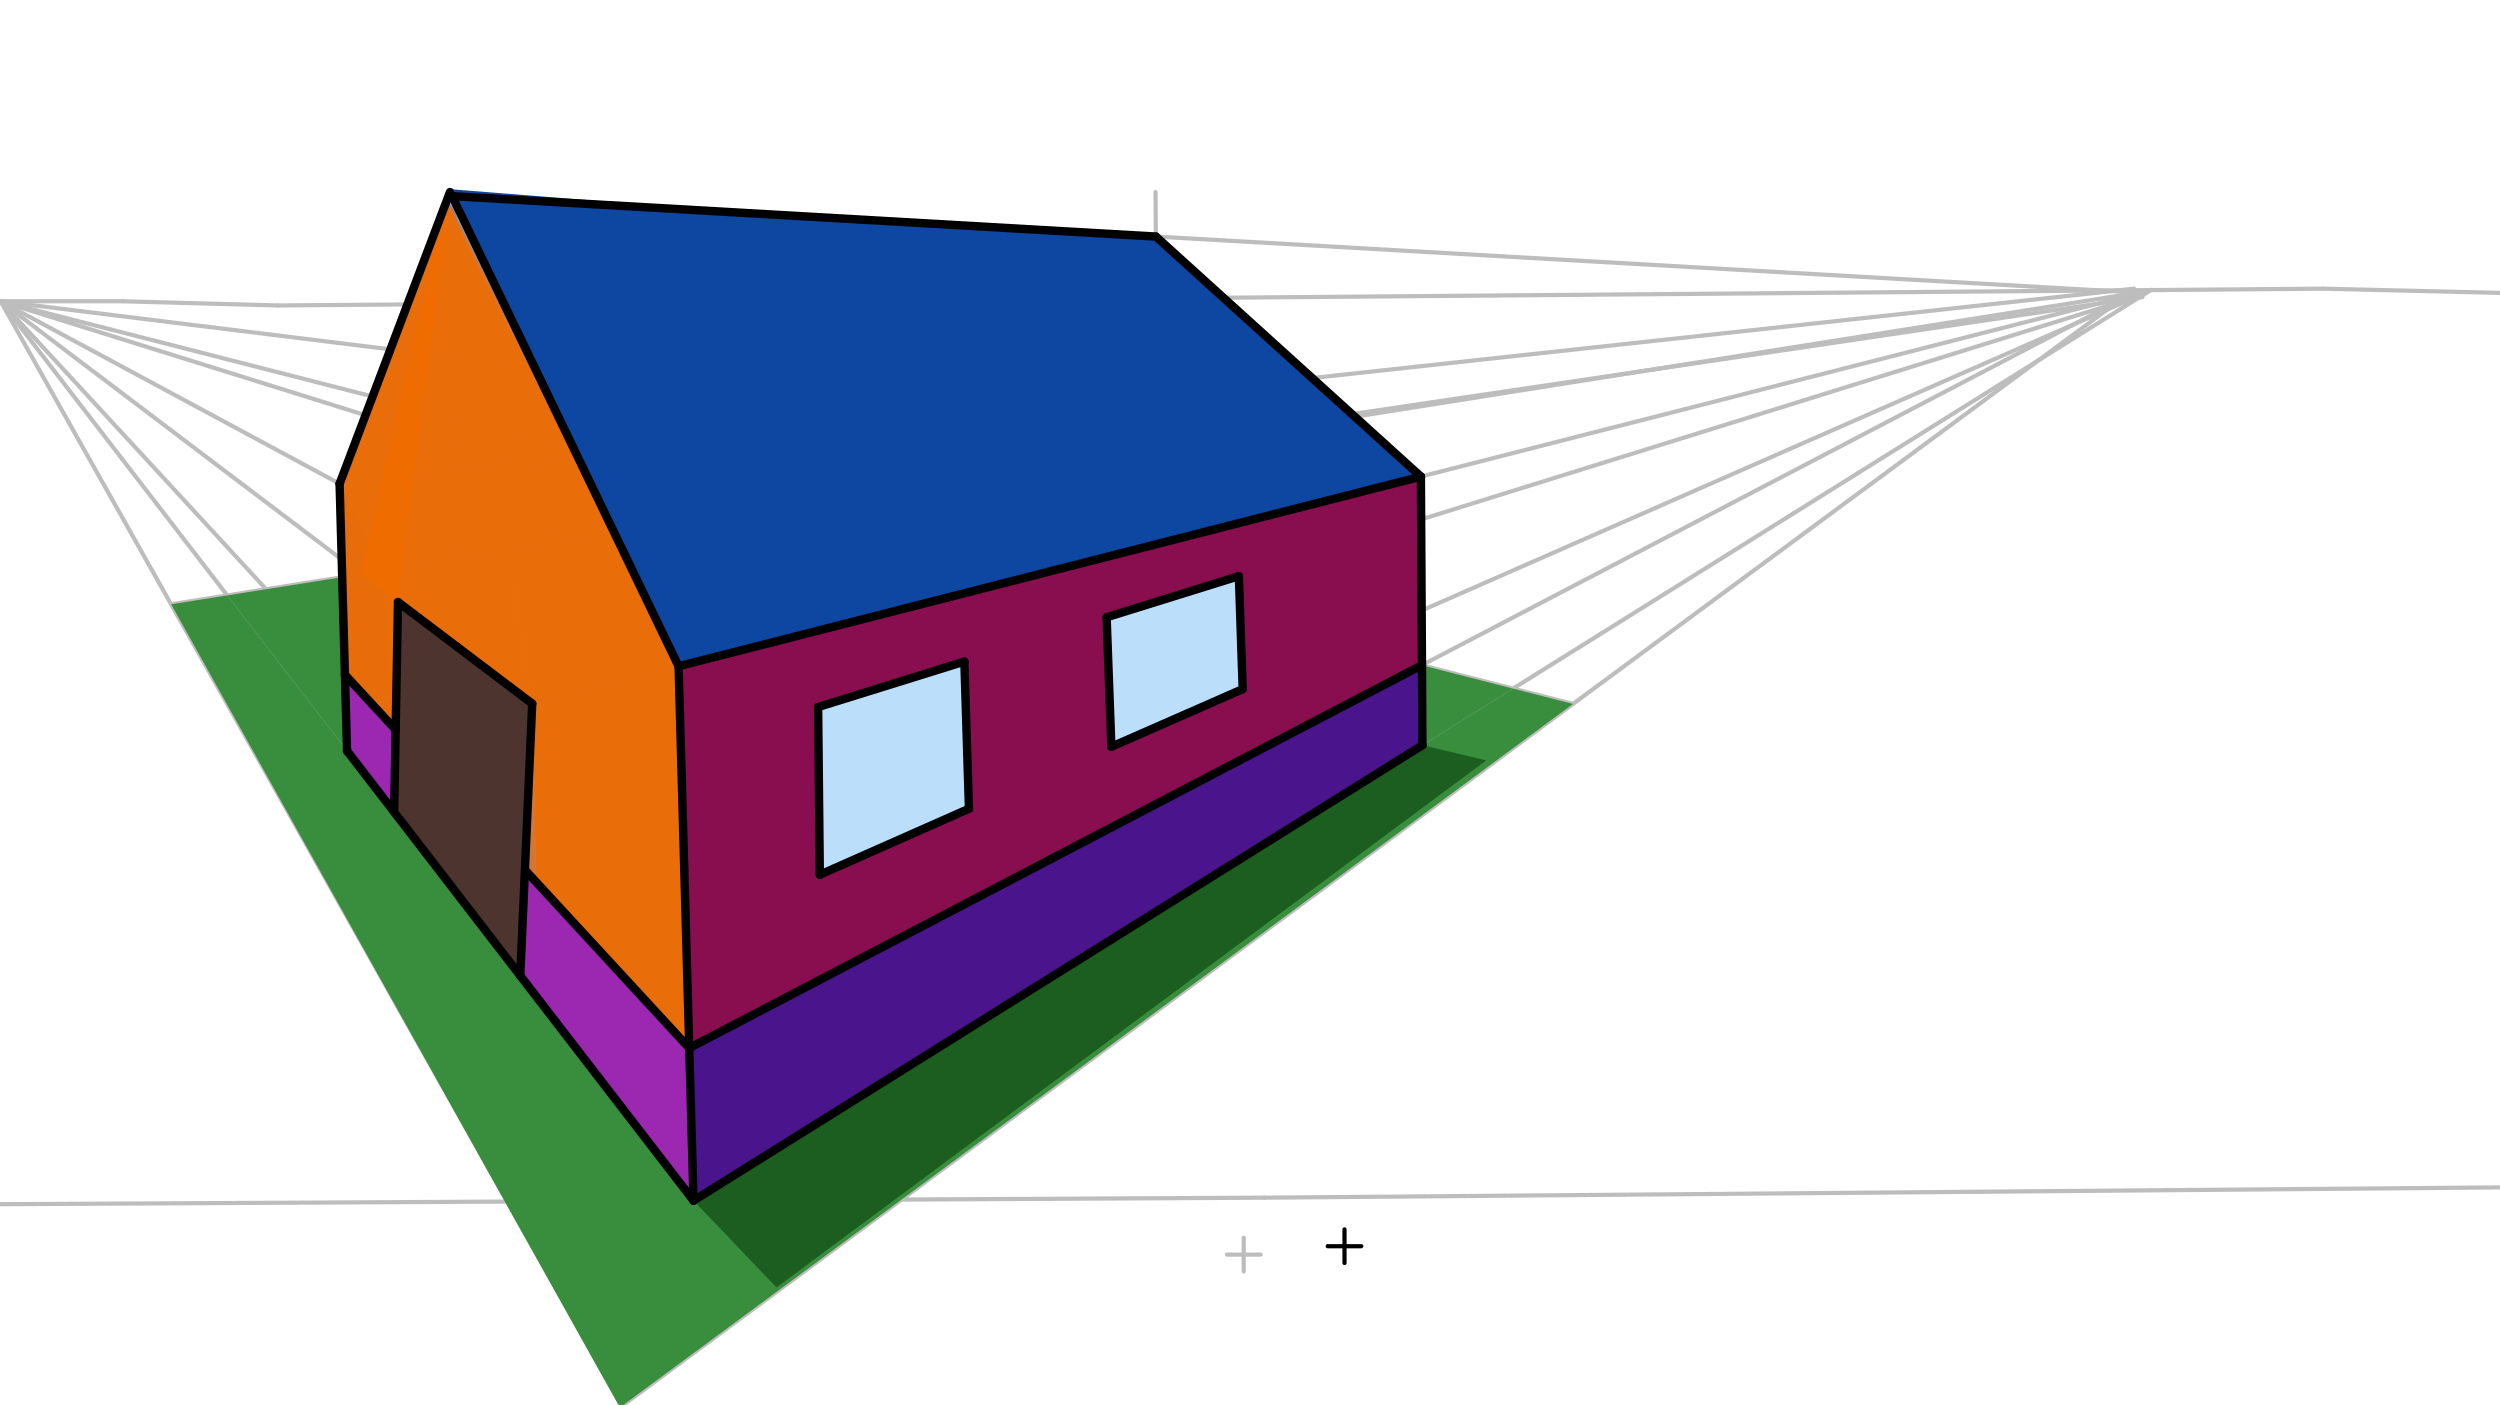 <svg xmlns="http://www.w3.org/2000/svg" class="svg--1it" height="100%" preserveAspectRatio="xMidYMid meet" viewBox="0 0 595.276 334.488" width="100%"><defs><marker id="marker-arrow" markerHeight="16" markerUnits="userSpaceOnUse" markerWidth="24" orient="auto-start-reverse" refX="24" refY="4" viewBox="0 0 24 8"><path d="M 0 0 L 24 4 L 0 8 z" stroke="inherit"></path></marker></defs><g class="aux-layer--1FB"><g class="element--2qn"><line stroke="#BDBDBD" stroke-dasharray="none" stroke-linecap="round" stroke-width="1" x1="66.141" x2="553.141" y1="72.734" y2="68.734"></line></g><g class="element--2qn"><g class="center--1s5"><line x1="292.141" y1="298.734" x2="300.141" y2="298.734" stroke="#BDBDBD" stroke-width="1" stroke-linecap="round"></line><line x1="296.141" y1="294.734" x2="296.141" y2="302.734" stroke="#BDBDBD" stroke-width="1" stroke-linecap="round"></line><circle class="hit--230" cx="296.141" cy="298.734" r="4" stroke="none" fill="transparent"></circle></g><circle cx="296.141" cy="298.734" fill="none" r="663.094" stroke="#BDBDBD" stroke-dasharray="none" stroke-width="1"></circle></g><g class="element--2qn"><line stroke="#BDBDBD" stroke-dasharray="none" stroke-linecap="round" stroke-width="1" x1="66.141" x2="29.141" y1="72.734" y2="71.734"></line></g><g class="element--2qn"><line stroke="#BDBDBD" stroke-dasharray="none" stroke-linecap="round" stroke-width="1" x1="553.141" x2="595.141" y1="68.734" y2="69.734"></line></g><g class="element--2qn"><line stroke="#BDBDBD" stroke-dasharray="none" stroke-linecap="round" stroke-width="1" x1="29.141" x2="0.141" y1="71.734" y2="71.734"></line></g><g class="element--2qn"><line stroke="#BDBDBD" stroke-dasharray="none" stroke-linecap="round" stroke-width="1" x1="301.037" x2="595.141" y1="285.178" y2="282.734"></line></g><g class="element--2qn"><line stroke="#BDBDBD" stroke-dasharray="none" stroke-linecap="round" stroke-width="1" x1="301.037" x2="-0.859" y1="285.178" y2="286.734"></line></g><g class="element--2qn"><line stroke="#BDBDBD" stroke-dasharray="none" stroke-linecap="round" stroke-width="1" x1="159.159" x2="165.136" y1="71.97" y2="285.879"></line></g><g class="element--2qn"><line stroke="#BDBDBD" stroke-dasharray="none" stroke-linecap="round" stroke-width="1" x1="165.136" x2="0.141" y1="285.879" y2="71.734"></line></g><g class="element--2qn"><line stroke="#BDBDBD" stroke-dasharray="none" stroke-linecap="round" stroke-width="1" x1="165.136" x2="512.252" y1="285.879" y2="69.003"></line></g><g class="element--2qn"><line stroke="#BDBDBD" stroke-dasharray="none" stroke-linecap="round" stroke-width="1" x1="512.143" x2="82.638" y1="69.071" y2="178.807"></line></g><g class="element--2qn"><line stroke="#BDBDBD" stroke-dasharray="none" stroke-linecap="round" stroke-width="1" x1="0.141" x2="161.581" y1="71.734" y2="158.637"></line></g><g class="element--2qn"><line stroke="#BDBDBD" stroke-dasharray="none" stroke-linecap="round" stroke-width="1" x1="82.638" x2="80.861" y1="178.807" y2="115.186"></line></g><g class="element--2qn"><line stroke="#BDBDBD" stroke-dasharray="none" stroke-linecap="round" stroke-width="1" x1="80.861" x2="508.141" y1="115.186" y2="68.734"></line></g><g class="element--2qn"><line stroke="#BDBDBD" stroke-dasharray="none" stroke-linecap="round" stroke-width="1" x1="338.63" x2="338.331" y1="166.16" y2="113.435"></line></g><g class="element--2qn"><line stroke="#BDBDBD" stroke-dasharray="none" stroke-linecap="round" stroke-width="1" x1="338.63" x2="338.694" y1="166.16" y2="177.441"></line></g><g class="element--2qn"><line stroke="#BDBDBD" stroke-dasharray="none" stroke-linecap="round" stroke-width="1" x1="0.141" x2="338.331" y1="71.734" y2="113.479"></line></g><g class="element--2qn"><line stroke="#BDBDBD" stroke-dasharray="none" stroke-linecap="round" stroke-width="1" x1="338.331" x2="338.694" y1="113.479" y2="177.441"></line></g><g class="element--2qn"><line stroke="#BDBDBD" stroke-dasharray="none" stroke-linecap="round" stroke-width="1" x1="338.694" x2="0.141" y1="177.441" y2="71.734"></line></g><g class="element--2qn"><line stroke="#BDBDBD" stroke-dasharray="none" stroke-linecap="round" stroke-width="1" x1="225.866" x2="225.112" y1="142.213" y2="99.504"></line></g><g class="element--2qn"><line stroke="#BDBDBD" stroke-dasharray="none" stroke-linecap="round" stroke-width="1" x1="80.861" x2="165.136" y1="115.186" y2="285.879"></line></g><g class="element--2qn"><line stroke="#BDBDBD" stroke-dasharray="none" stroke-linecap="round" stroke-width="1" x1="108.953" x2="108.805" y1="172.083" y2="212.119"></line></g><g class="element--2qn"><line stroke="#BDBDBD" stroke-dasharray="none" stroke-linecap="round" stroke-width="1" x1="108.953" x2="108.141" y1="172.083" y2="47.734"></line></g><g class="element--2qn"><line stroke="#BDBDBD" stroke-dasharray="none" stroke-linecap="round" stroke-width="1" x1="107.141" x2="80.861" y1="46.734" y2="115.186"></line></g><g class="element--2qn"><line stroke="#BDBDBD" stroke-dasharray="none" stroke-linecap="round" stroke-width="1" x1="108.141" x2="161.581" y1="47.734" y2="158.637"></line></g><g class="element--2qn"><line stroke="#BDBDBD" stroke-dasharray="none" stroke-linecap="round" stroke-width="1" x1="108.679" x2="510.141" y1="130.16" y2="70.734"></line></g><g class="element--2qn"><line stroke="#BDBDBD" stroke-dasharray="none" stroke-linecap="round" stroke-width="1" x1="107.141" x2="510.141" y1="46.734" y2="69.734"></line></g><g class="element--2qn"><line stroke="#BDBDBD" stroke-dasharray="none" stroke-linecap="round" stroke-width="1" x1="274.555" x2="275.221" y1="105.607" y2="56.33"></line></g><g class="element--2qn"><line stroke="#BDBDBD" stroke-dasharray="none" stroke-linecap="round" stroke-width="1" x1="275.221" x2="275.141" y1="56.33" y2="45.734"></line></g><g class="element--2qn"><line stroke="#BDBDBD" stroke-dasharray="none" stroke-linecap="round" stroke-width="1" x1="275.221" x2="338.331" y1="56.327" y2="113.479"></line></g><g class="element--2qn"><line stroke="#BDBDBD" stroke-dasharray="none" stroke-linecap="round" stroke-width="1" x1="275.221" x2="225.112" y1="56.327" y2="99.504"></line></g><g class="element--2qn"><line stroke="#BDBDBD" stroke-dasharray="none" stroke-linecap="round" stroke-width="1" x1="126.825" x2="0.141" y1="167.618" y2="71.734"></line></g><g class="element--2qn"><line stroke="#BDBDBD" stroke-dasharray="none" stroke-linecap="round" stroke-width="1" x1="0.141" x2="164.143" y1="71.734" y2="249.588"></line></g><g class="element--2qn"><line stroke="#BDBDBD" stroke-dasharray="none" stroke-linecap="round" stroke-width="1" x1="164.121" x2="508.141" y1="249.565" y2="69.734"></line></g><g class="element--2qn"><line stroke="#BDBDBD" stroke-dasharray="none" stroke-linecap="round" stroke-width="1" x1="163.358" x2="510.635" y1="222.258" y2="69.823"></line></g><g class="element--2qn"><line stroke="#BDBDBD" stroke-dasharray="none" stroke-linecap="round" stroke-width="1" x1="162.136" x2="509.302" y1="178.522" y2="70.49"></line></g><g class="element--2qn"><line stroke="#BDBDBD" stroke-dasharray="none" stroke-linecap="round" stroke-width="1" x1="194.802" x2="195.209" y1="168.357" y2="208.31"></line></g><g class="element--2qn"><line stroke="#BDBDBD" stroke-dasharray="none" stroke-linecap="round" stroke-width="1" x1="229.623" x2="230.719" y1="157.521" y2="192.568"></line></g><g class="element--2qn"><line stroke="#BDBDBD" stroke-dasharray="none" stroke-linecap="round" stroke-width="1" x1="263.499" x2="264.628" y1="146.98" y2="177.809"></line></g><g class="element--2qn"><line stroke="#BDBDBD" stroke-dasharray="none" stroke-linecap="round" stroke-width="1" x1="295.9" x2="294.987" y1="164.08" y2="137.159"></line></g><g class="element--2qn"><line stroke="#BDBDBD" stroke-dasharray="none" stroke-linecap="round" stroke-width="1" x1="0.141" x2="148.141" y1="71.734" y2="334.734"></line></g><g class="element--2qn"><line stroke="#BDBDBD" stroke-dasharray="none" stroke-linecap="round" stroke-width="1" x1="148.141" x2="507.141" y1="334.734" y2="69.734"></line></g><g class="element--2qn"><line stroke="#BDBDBD" stroke-dasharray="none" stroke-linecap="round" stroke-width="1" x1="374.533" x2="0.141" y1="167.62" y2="71.734"></line></g><g class="element--2qn"><line stroke="#BDBDBD" stroke-dasharray="none" stroke-linecap="round" stroke-width="1" x1="40.744" x2="507.891" y1="143.887" y2="69.867"></line></g><g class="element--2qn"><line stroke="#BDBDBD" stroke-dasharray="none" stroke-linecap="round" stroke-width="1" x1="164.891" x2="184.891" y1="285.562" y2="307.062"></line></g><g class="element--2qn"><line stroke="#BDBDBD" stroke-dasharray="none" stroke-linecap="round" stroke-width="1" x1="184.891" x2="164.391" y1="305.562" y2="282.062"></line></g><g class="element--2qn"><line stroke="#BDBDBD" stroke-dasharray="none" stroke-linecap="round" stroke-width="1" x1="166.808" x2="184.891" y1="284.834" y2="305.562"></line></g><g class="element--2qn"><line stroke="#BDBDBD" stroke-dasharray="none" stroke-linecap="round" stroke-width="1" x1="338.694" x2="352.391" y1="177.441" y2="181.562"></line></g></g><g class="main-layer--3Vd"><g class="element--2qn"><g fill="#448aff" opacity="0.8"><path d="M 164.121 249.565 L 161.581 158.637 L 338.389 123.675 L 338.525 158.398 L 338.525 158.398 L 163.891 246.062 Z" stroke="none"></path></g></g><g class="element--2qn"><g fill="#448aff" opacity="0.8"><path d="M 161.581 158.637 L 338.331 113.479 L 338.525 158.398 L 164.121 249.565 L 161.581 158.637 Z" stroke="none"></path></g></g><g class="element--2qn"><g fill="#448aff" opacity="0.8"><path d="M 161.581 158.637 L 338.331 113.479 L 338.389 123.675 L 161.581 158.637 Z" stroke="none"></path></g></g><g class="element--2qn"><g fill="#448aff" opacity="0.8"><path d="M 82.131 160.65 L 94.209 173.748 L 91.092 135.909 L 80.861 115.186 L 82.131 160.65 Z" stroke="none"></path></g></g><g class="element--2qn"><g fill="#448aff" opacity="0.8"><path d="M 94.769 143.356 L 106.891 49.062 L 126.725 167.543 L 95.891 143.562 Z" stroke="none"></path></g></g><g class="element--2qn"><g fill="#448aff" opacity="0.8"><path d="M 94.769 143.356 L 94.209 173.748 L 82.131 160.65 L 80.861 115.186 L 107.391 47.062 L 94.769 143.356 Z" stroke="none"></path></g></g><g class="element--2qn"><g fill="#448aff" opacity="0.8"><path d="M 126.725 167.543 L 161.581 158.637 L 106.391 46.562 L 126.725 167.543 Z" stroke="none"></path></g></g><g class="element--2qn"><g fill="#448aff" opacity="0.8"><path d="M 126.725 167.543 L 161.581 158.637 L 164.121 249.565 L 127.713 210.081 L 127.713 210.081 L 127.713 210.081 L 126.725 167.543 Z" stroke="none"></path></g></g><g class="element--2qn"><g fill="#448aff" opacity="0.8"><path d="M 127.713 210.081 L 126.725 167.543 L 124.992 207.13 Z" stroke="none"></path></g></g><g class="element--2qn"><g fill="#EF6C00" opacity="0.8"><path d="M 94.209 173.748 L 82.131 160.65 L 80.861 115.186 L 94.769 143.356 L 94.209 173.748 Z" stroke="none"></path></g></g><g class="element--2qn"><g fill="#EF6C00" opacity="0.8"><path d="M 94.769 143.356 L 107.391 46.562 L 80.861 115.186 L 94.769 143.356 Z" stroke="none"></path></g></g><g class="element--2qn"><g fill="#EF6C00" opacity="0.8"><path d="M 126.725 167.543 L 161.581 158.637 L 106.391 47.062 L 85.997 136.717 L 126.725 167.543 Z" stroke="none"></path></g></g><g class="element--2qn"><g fill="#EF6C00" opacity="0.8"><path d="M 126.725 167.543 L 161.581 158.637 L 164.121 249.565 L 127.713 210.081 L 126.725 167.543 Z" stroke="none"></path></g></g><g class="element--2qn"><g fill="#EF6C00" opacity="0.8"><path d="M 126.725 167.543 L 124.992 207.13 L 164.121 249.565 L 161.581 158.637 L 105.891 47.562 L 85.997 136.717 L 126.725 167.543 Z" stroke="none"></path></g></g><g class="element--2qn"><g fill="#EF6C00" opacity="0.8"><path d="M 94.769 143.356 L 94.209 173.748 L 82.131 160.65 L 80.861 115.186 L 106.891 48.062 L 94.769 143.356 Z" stroke="none"></path></g></g><g class="element--2qn"><g fill="#0D47A1" opacity="1"><path d="M 110.891 46.562 L 161.581 158.637 L 338.331 113.479 L 275.221 56.327 L 110.891 46.562 Z" stroke="none"></path></g></g><g class="element--2qn"><g fill="#0D47A1" opacity="1"><path d="M 106.391 46.562 L 161.581 158.637 L 106.391 46.562 Z" stroke="none"></path></g></g><g class="element--2qn"><g fill="#0D47A1" opacity="1"><path d="M 107.391 45.062 L 161.581 158.637 L 180.813 50.907 L 107.391 45.062 Z" stroke="none"></path></g></g><g class="element--2qn"><g fill="#EEEEEE" opacity="1"><path d="M 194.802 168.357 L 229.623 157.521 L 230.719 192.568 L 195.209 208.277 L 194.802 168.357 Z" stroke="none"></path></g></g><g class="element--2qn"><g fill="#EEEEEE" opacity="1"><path d="M 263.499 146.98 L 294.988 137.181 L 295.9 164.08 L 264.628 177.806 L 263.499 146.98 Z" stroke="none"></path></g></g><g class="element--2qn"><g fill="#B3E5FC" opacity="1"><path d="M 194.802 168.357 L 230.719 192.568 L 229.623 157.521 L 194.802 168.357 Z" stroke="none"></path></g></g><g class="element--2qn"><g fill="#B3E5FC" opacity="1"><path d="M 194.802 168.357 L 195.209 208.277 L 230.719 192.568 L 194.802 168.357 Z" stroke="none"></path></g></g><g class="element--2qn"><g fill="#B3E5FC" opacity="1"><path d="M 264.064 162.393 L 294.988 137.181 L 295.9 164.08 L 264.064 162.393 Z" stroke="none"></path></g></g><g class="element--2qn"><g fill="#B3E5FC" opacity="1"><path d="M 263.499 146.98 L 264.628 177.806 L 295.9 164.08 L 294.988 137.181 L 263.499 146.98 Z" stroke="none"></path></g></g><g class="element--2qn"><g fill="#512DA8" opacity="1"><path d="M 161.581 158.637 L 164.121 249.565 L 202.613 229.444 L 195.209 208.277 L 194.802 168.357 L 193.149 150.572 L 161.581 158.637 Z" stroke="none"></path></g></g><g class="element--2qn"><g fill="#512DA8" opacity="1"><path d="M 195.209 208.277 L 264.628 177.806 L 338.525 158.398 L 201.212 230.177 L 195.209 208.277 Z" stroke="none"></path></g></g><g class="element--2qn"><g fill="#512DA8" opacity="1"><path d="M 230.719 192.568 L 229.623 157.521 L 263.499 146.98 L 264.628 177.806 L 230.719 192.568 Z" stroke="none"></path></g></g><g class="element--2qn"><g fill="#512DA8" opacity="1"><path d="M 230.719 192.568 L 264.628 177.806 L 338.525 158.398 L 295.9 164.08 L 264.628 177.806 L 230.719 192.568 Z" stroke="none"></path></g></g><g class="element--2qn"><g fill="#512DA8" opacity="1"><path d="M 230.719 192.568 L 263.499 146.98 L 265.453 196.595 L 230.719 192.568 Z" stroke="none"></path></g></g><g class="element--2qn"><g fill="#512DA8" opacity="1"><path d="M 229.623 157.521 L 229.623 157.521 L 263.499 146.98 L 229.623 157.521 Z" stroke="none"></path></g></g><g class="element--2qn"><g fill="#512DA8" opacity="1"><path d="M 194.802 168.357 L 294.988 137.181 L 338.331 113.479 L 191.381 151.024 L 194.802 168.357 Z" stroke="none"></path></g></g><g class="element--2qn"><g fill="#512DA8" opacity="1"><path d="M 225.866 142.213 L 229.623 157.521 L 264.628 177.806 L 263.499 146.98 L 225.866 142.213 Z" stroke="none"></path></g></g><g class="element--2qn"><g fill="#512DA8" opacity="1"><path d="M 294.988 137.181 L 295.9 164.08 L 338.525 158.398 L 338.389 123.675 L 338.389 123.675 L 338.331 113.479 L 294.988 137.181 Z" stroke="none"></path></g></g><g class="element--2qn"><g fill="#512DA8" opacity="1"><path d="M 280.264 170.943 L 338.525 158.398 L 295.9 164.08 L 338.512 145.375 L 280.264 170.943 Z" stroke="none"></path></g></g><g class="element--2qn"><g fill="#512DA8" opacity="1"><path d="M 161.581 158.637 L 164.121 249.565 L 338.525 158.398 L 338.331 113.479 L 161.581 158.637 Z" stroke="none"></path></g></g><g class="element--2qn"><g fill="#B3E5FC" opacity="1"><path d="M 194.802 168.357 L 195.209 208.277 L 230.719 192.568 L 229.623 157.521 L 194.802 168.357 Z" stroke="none"></path></g></g><g class="element--2qn"><g fill="#B3E5FC" opacity="1"><path d="M 263.499 146.98 L 294.988 137.181 L 295.9 164.08 L 264.628 177.806 L 263.391 143.562 Z" stroke="none"></path></g></g><g class="element--2qn"><g fill="#9C27B0" opacity="1"><path d="M 82.131 160.65 L 82.638 178.807 L 93.859 192.772 L 94.209 173.748 L 82.131 160.65 Z" stroke="none"></path></g></g><g class="element--2qn"><g fill="#9C27B0" opacity="1"><path d="M 127.713 210.081 L 164.121 249.565 L 165.136 285.879 L 123.887 232.343 L 127.713 210.081 Z" stroke="none"></path></g></g><g class="element--2qn"><g fill="#9C27B0" opacity="1"><path d="M 123.887 232.343 L 127.713 210.081 L 123.887 232.343 Z" stroke="none"></path></g></g><g class="element--2qn"><g fill="#9C27B0" opacity="1"><path d="M 123.887 232.343 L 124.992 207.13 L 164.121 249.565 L 165.136 285.879 L 123.887 232.343 Z" stroke="none"></path></g></g><g class="element--2qn"><g fill="#9C27B0" opacity="1"><path d="M 164.121 249.565 L 338.525 158.398 L 338.694 177.441 L 165.136 285.879 L 164.121 249.565 Z" stroke="none"></path></g></g><g class="element--2qn"><g fill="#4E342E" opacity="1"><path d="M 94.769 143.356 L 126.725 167.543 L 123.887 232.343 L 93.859 192.772 L 94.769 143.356 Z" stroke="none"></path></g></g><g class="element--2qn"><g fill="#388E3C" opacity="1"><path d="M 40.744 143.887 L 54.103 141.77 L 165.136 285.879 L 148.141 336.125 L 40.744 143.887 Z" stroke="none"></path></g></g><g class="element--2qn"><g fill="#388E3C" opacity="1"><path d="M 165.136 285.879 L 360.262 163.965 L 374.533 167.62 L 148.141 334.734 L 162.141 284.125 Z" stroke="none"></path></g></g><g class="element--2qn"><g fill="#388E3C" opacity="1"><path d="M 360.262 163.965 L 338.525 158.398 L 338.694 177.441 L 360.262 163.965 Z" stroke="none"></path></g></g><g class="element--2qn"><g fill="#388E3C" opacity="1"><path d="M 54.103 141.77 L 81.482 137.432 L 82.638 178.807 L 54.103 141.77 Z" stroke="none"></path></g></g><g class="element--2qn"><g fill="#4A148C" opacity="1"><path d="M 164.121 249.565 L 165.136 285.879 L 338.694 177.441 L 338.525 158.398 L 164.121 249.565 Z" stroke="none"></path></g></g><g class="element--2qn"><g fill="#880E4F" opacity="1"><path d="M 161.581 158.637 L 164.121 249.565 L 200.426 230.587 L 193.391 147.562 L 160.391 153.562 Z" stroke="none"></path></g></g><g class="element--2qn"><g fill="#880E4F" opacity="1"><path d="M 195.209 208.277 L 295.9 164.08 L 298.538 179.301 L 192.09 234.945 L 192.391 209.062 Z" stroke="none"></path></g></g><g class="element--2qn"><g fill="#880E4F" opacity="1"><path d="M 161.581 158.637 L 338.525 158.398 L 338.389 123.675 L 161.581 158.637 Z" stroke="none"></path></g></g><g class="element--2qn"><g fill="#880E4F" opacity="1"><path d="M 161.581 158.637 L 338.331 113.479 L 338.525 158.398 L 164.121 249.565 L 161.581 158.637 Z" stroke="none"></path></g></g><g class="element--2qn"><g fill="#BBDEFB" opacity="1"><path d="M 194.802 168.357 L 230.719 192.568 L 195.209 208.277 L 229.623 157.521 L 194.802 168.357 Z" stroke="none"></path></g></g><g class="element--2qn"><g fill="#BBDEFB" opacity="1"><path d="M 194.802 168.357 L 195.209 208.277 L 230.719 192.568 L 229.623 157.521 L 194.802 168.357 Z" stroke="none"></path></g></g><g class="element--2qn"><g fill="#BBDEFB" opacity="1"><path d="M 263.499 146.98 L 294.988 137.181 L 295.9 164.08 L 264.628 177.806 L 263.499 146.98 Z" stroke="none"></path></g></g><g class="element--2qn"><g fill="#0D47A1" opacity="1"><path d="M 108.891 47.562 L 275.221 56.327 L 338.331 113.479 L 161.581 158.637 L 108.891 47.562 Z" stroke="none"></path></g></g><g class="element--2qn"><g fill="#1B5E20" opacity="1"><path d="M 165.136 285.879 L 184.891 306.562 L 353.891 181.062 L 338.694 177.441 L 165.136 285.879 Z" stroke="none"></path></g></g><g class="element--2qn"><g class="center--1s5"><line x1="316.141" y1="296.734" x2="324.141" y2="296.734" stroke="#000000" stroke-width="1" stroke-linecap="round"></line><line x1="320.141" y1="292.734" x2="320.141" y2="300.734" stroke="#000000" stroke-width="1" stroke-linecap="round"></line><circle class="hit--230" cx="320.141" cy="296.734" r="4" stroke="none" fill="transparent"></circle></g><circle cx="320.141" cy="296.734" fill="none" r="680.132" stroke="#000000" stroke-dasharray="none" stroke-width="2"></circle></g><g class="element--2qn"><line stroke="#000000" stroke-dasharray="none" stroke-linecap="round" stroke-width="2" x1="161.581" x2="165.136" y1="158.637" y2="285.879"></line></g><g class="element--2qn"><line stroke="#000000" stroke-dasharray="none" stroke-linecap="round" stroke-width="2" x1="161.581" x2="338.331" y1="158.637" y2="113.479"></line></g><g class="element--2qn"><line stroke="#000000" stroke-dasharray="none" stroke-linecap="round" stroke-width="2" x1="338.694" x2="338.331" y1="177.441" y2="113.479"></line></g><g class="element--2qn"><line stroke="#000000" stroke-dasharray="none" stroke-linecap="round" stroke-width="2" x1="338.694" x2="165.136" y1="177.441" y2="285.879"></line></g><g class="element--2qn"><line stroke="#000000" stroke-dasharray="none" stroke-linecap="round" stroke-width="2" x1="161.581" x2="108.141" y1="158.637" y2="47.734"></line></g><g class="element--2qn"><line stroke="#000000" stroke-dasharray="none" stroke-linecap="round" stroke-width="2" x1="80.861" x2="107.141" y1="115.186" y2="45.734"></line></g><g class="element--2qn"><line stroke="#000000" stroke-dasharray="none" stroke-linecap="round" stroke-width="2" x1="80.861" x2="82.638" y1="115.186" y2="178.807"></line></g><g class="element--2qn"><line stroke="#000000" stroke-dasharray="none" stroke-linecap="round" stroke-width="2" x1="165.136" x2="82.638" y1="285.879" y2="178.807"></line></g><g class="element--2qn"><line stroke="#000000" stroke-dasharray="none" stroke-linecap="round" stroke-width="2" x1="275.221" x2="108.141" y1="56.327" y2="46.734"></line></g><g class="element--2qn"><line stroke="#000000" stroke-dasharray="none" stroke-linecap="round" stroke-width="2" x1="275.221" x2="338.331" y1="56.327" y2="113.479"></line></g><g class="element--2qn"><line stroke="#000000" stroke-dasharray="none" stroke-linecap="round" stroke-width="2" x1="126.725" x2="108.834" y1="167.543" y2="154.002"></line></g><g class="element--2qn"><line stroke="#000000" stroke-dasharray="none" stroke-linecap="round" stroke-width="2" x1="108.834" x2="94.769" y1="154.002" y2="143.356"></line></g><g class="element--2qn"><line stroke="#000000" stroke-dasharray="none" stroke-linecap="round" stroke-width="2" x1="94.769" x2="93.859" y1="143.356" y2="192.772"></line></g><g class="element--2qn"><line stroke="#000000" stroke-dasharray="none" stroke-linecap="round" stroke-width="2" x1="126.725" x2="123.887" y1="167.543" y2="232.343"></line></g><g class="element--2qn"><line stroke="#000000" stroke-dasharray="none" stroke-linecap="round" stroke-width="2" x1="82.131" x2="94.209" y1="160.65" y2="173.748"></line></g><g class="element--2qn"><line stroke="#000000" stroke-dasharray="none" stroke-linecap="round" stroke-width="2" x1="124.992" x2="164.121" y1="207.13" y2="249.565"></line></g><g class="element--2qn"><line stroke="#000000" stroke-dasharray="none" stroke-linecap="round" stroke-width="2" x1="164.121" x2="338.586" y1="249.565" y2="158.366"></line></g><g class="element--2qn"><line stroke="#000000" stroke-dasharray="none" stroke-linecap="round" stroke-width="2" x1="194.802" x2="229.623" y1="168.357" y2="157.521"></line></g><g class="element--2qn"><line stroke="#000000" stroke-dasharray="none" stroke-linecap="round" stroke-width="2" x1="263.499" x2="294.988" y1="146.98" y2="137.181"></line></g><g class="element--2qn"><line stroke="#000000" stroke-dasharray="none" stroke-linecap="round" stroke-width="2" x1="295.9" x2="264.628" y1="164.08" y2="177.806"></line></g><g class="element--2qn"><line stroke="#000000" stroke-dasharray="none" stroke-linecap="round" stroke-width="2" x1="230.719" x2="195.209" y1="192.568" y2="208.277"></line></g><g class="element--2qn"><line stroke="#000000" stroke-dasharray="none" stroke-linecap="round" stroke-width="2" x1="194.802" x2="195.209" y1="168.357" y2="208.277"></line></g><g class="element--2qn"><line stroke="#000000" stroke-dasharray="none" stroke-linecap="round" stroke-width="2" x1="230.719" x2="229.623" y1="192.568" y2="157.521"></line></g><g class="element--2qn"><line stroke="#000000" stroke-dasharray="none" stroke-linecap="round" stroke-width="2" x1="263.499" x2="264.628" y1="146.98" y2="177.806"></line></g><g class="element--2qn"><line stroke="#000000" stroke-dasharray="none" stroke-linecap="round" stroke-width="2" x1="295.9" x2="294.988" y1="164.08" y2="137.181"></line></g></g><g class="snaps-layer--2PT"></g><g class="temp-layer--rAP"></g></svg>